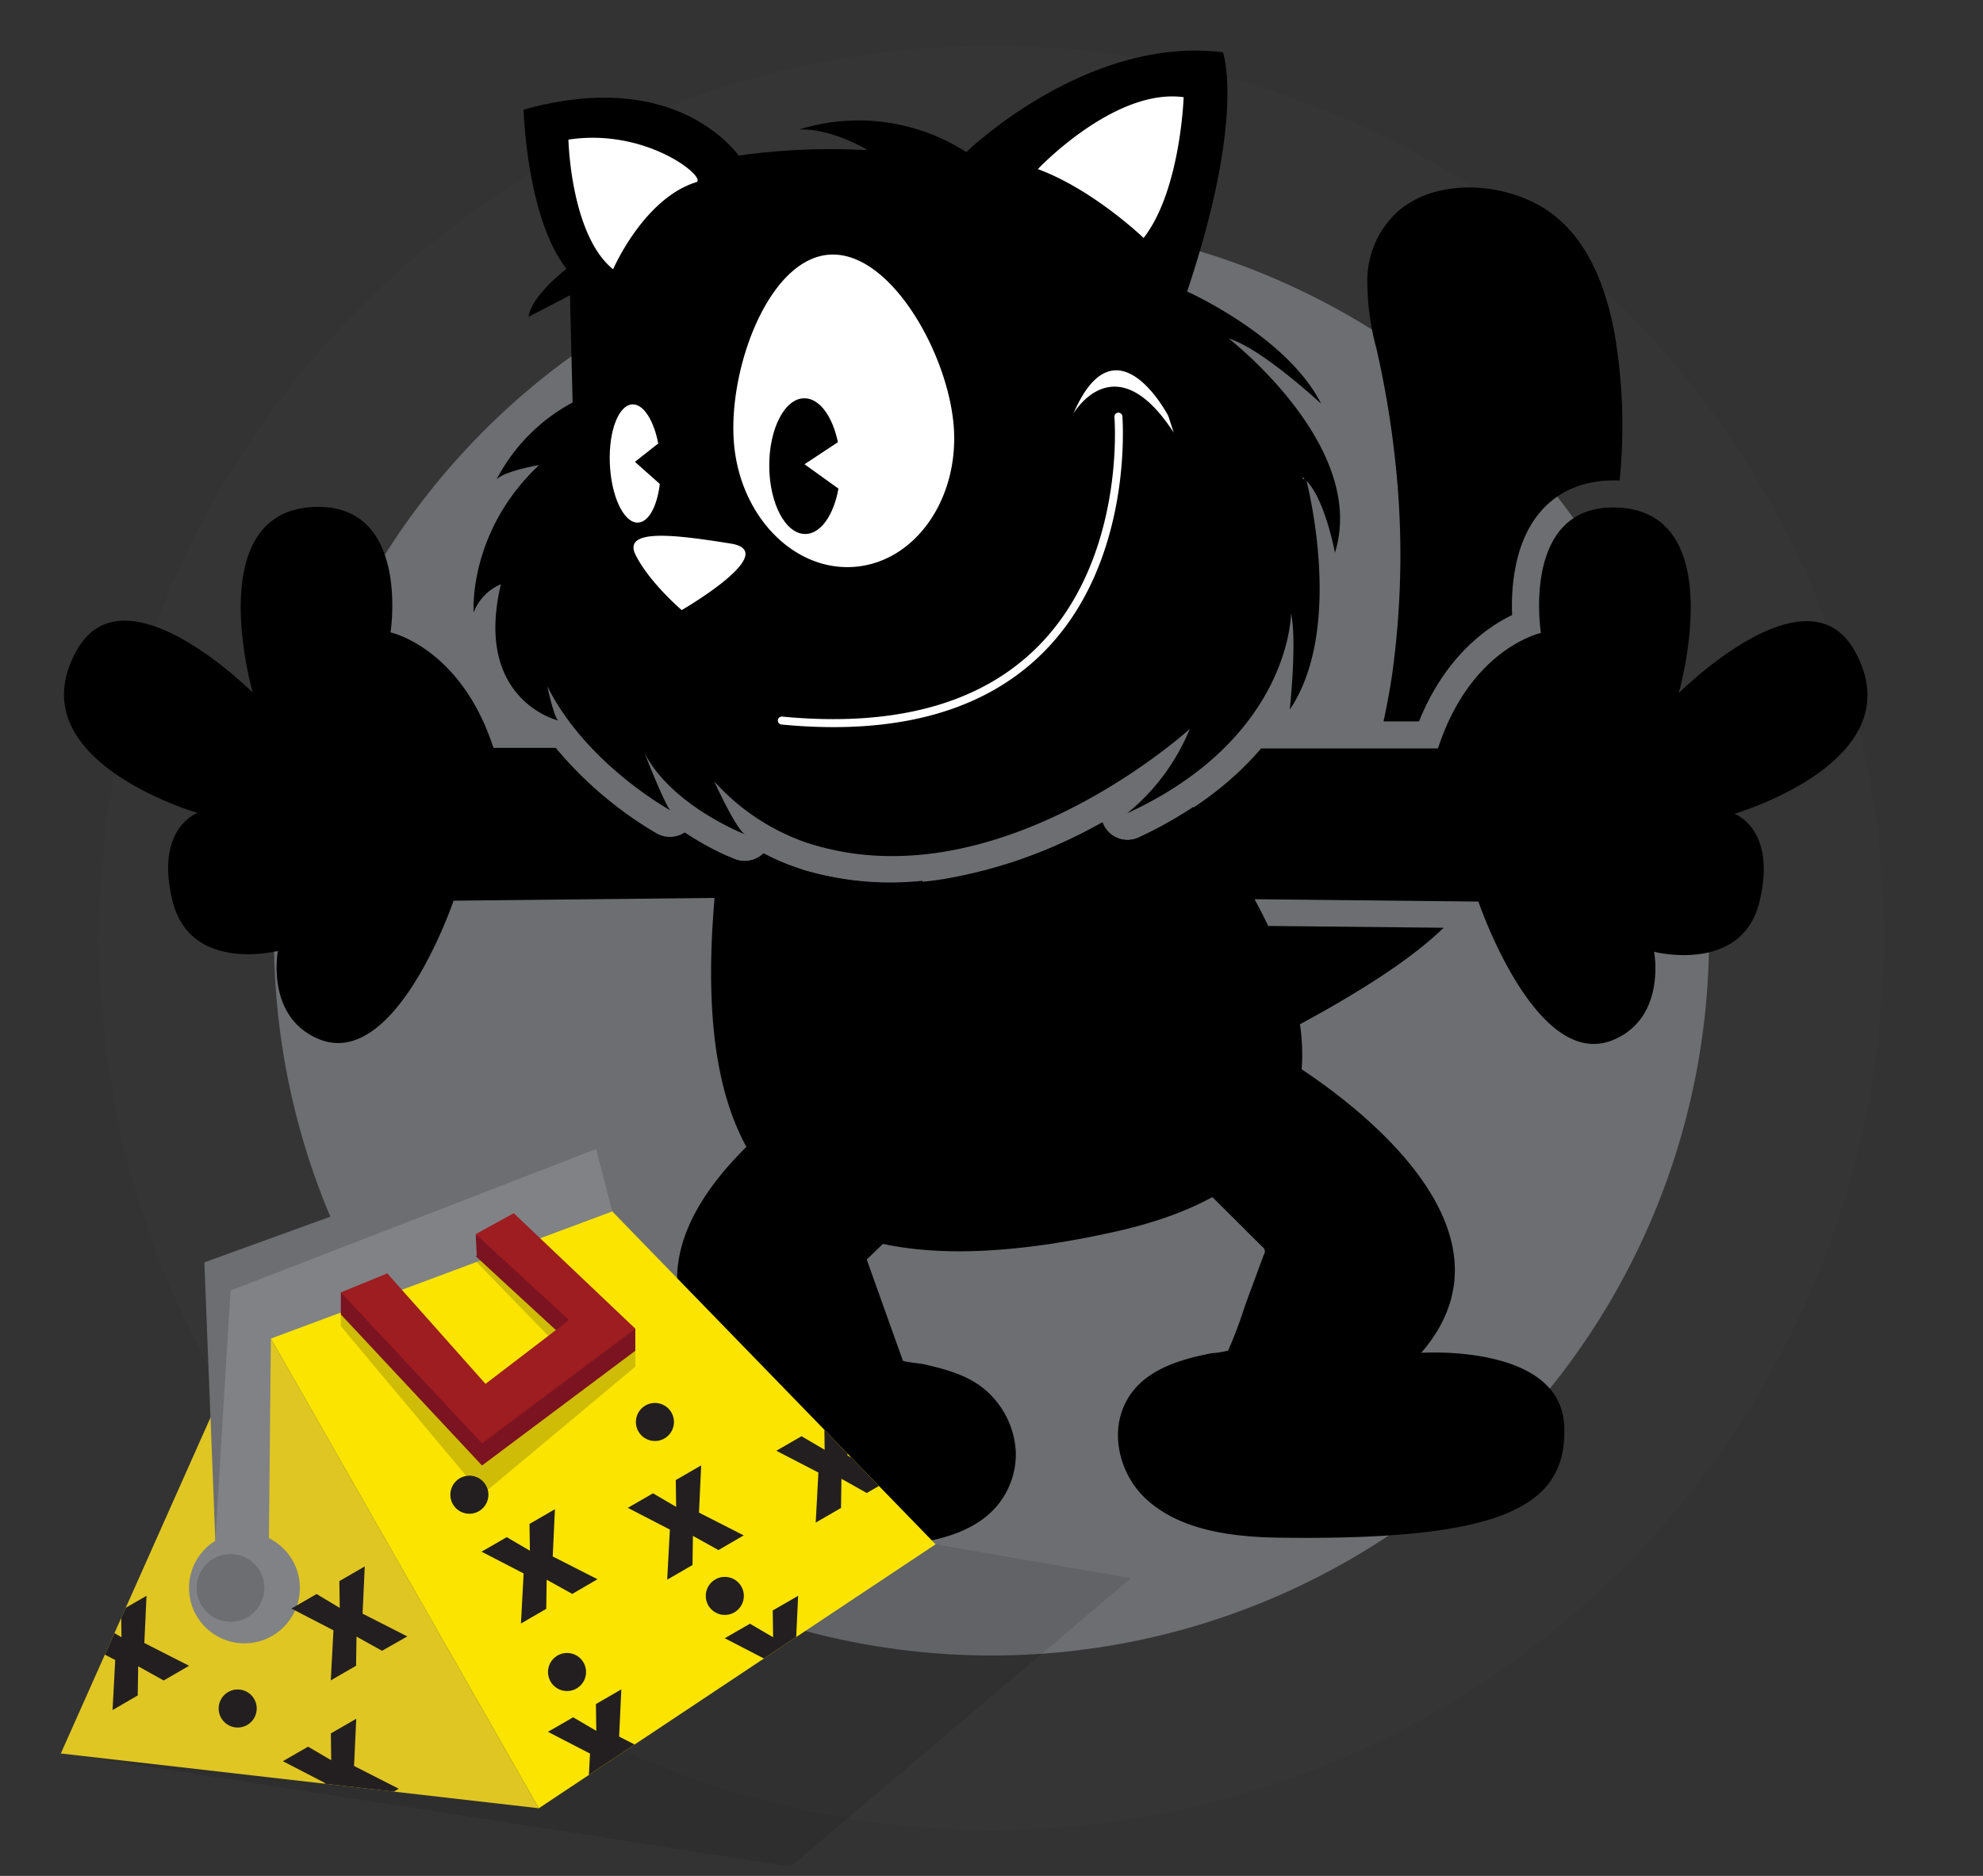 <svg xmlns="http://www.w3.org/2000/svg" viewBox="0 0 370 350">
  <rect x="0" y="0" width="370" height="350" fill="#333333" stroke="none"/>
  <defs>
    <style>
      .cls-1{fill:none}.cls-2{isolation:isolate}.cls-3{fill:#414042}.cls-3,.cls-9{opacity:.2}.cls-4{fill:#6d6e71}.cls-5{fill:#fff}.cls-6{opacity:.1}.cls-6,.cls-9{mix-blend-mode:multiply}.cls-7{fill:#dfc623}.cls-8{fill:#fae400}.cls-14,.cls-9{fill:#231f20}.cls-10{fill:#808285}.cls-11{fill:#7c1320}.cls-12{fill:#9d1d21}.cls-13{clip-path:url(#clip-path)}
    </style>
    <clipPath id="clip-path">
      <path class="cls-1" d="M109.74 221.39L47.9 245.12l-36.55 82.04 89.19 10.22 74.03-49.25-64.83-66.74z"/>
    </clipPath>
  </defs>
  <title>
    Felix The Cat
  </title>
  <g class="cls-2">
    <g id="Layer_1" data-name="Layer 1">
      <circle class="cls-3" cx="185" cy="175" r="166.46"/>
      <circle class="cls-4" cx="185" cy="175" r="133.88"/>
      <path d="M260.26 85.34a161.43 161.43 0 0 1-.5 40.43c-.42 2.95-1 5.9-1.61 8.83h6.61c4.89-12.1 12.6-17.53 17.38-19.85-.2-5 .33-13.48 5.28-19.26 3.27-3.83 8-5.85 13.57-5.85h1.21a101.61 101.61 0 0 0-.94-27.36c-1.51-8.27-4.67-17.07-11.59-22.34-7.72-5.88-21.35-7.15-28.94-.41a17.45 17.45 0 0 0-5.61 12.63 48.62 48.62 0 0 0 1.7 12.87 178 178 0 0 1 3.44 20.31zM234.59 172.74l-1.85 23.49c19.92-10.07 30.34-17.08 36.63-23.13z"/>
      <path d="M346 121.34c-9-15.86-32.78 8-32.78 8s9.85-34.08-11.71-34.65c-17.79-.47-14 23.41-14 23.41s-13.11 2.81-19.2 21.54h-33c-5 5.84-12.19 11.77-22.78 16.64a5 5 0 0 1-6.78-2.82 102.68 102.68 0 0 1-14.15 6.52l-5.19 7.29 89.44.94s10.82 32 25.29 25.76c9.83-4.22 7.49-16.39 7.49-16.39s16.39 4.22 19.67-9.36-4.68-16.39-4.68-16.39 34.07-9.89 22.38-30.49zM149.92 162.32l-.29-.1-.63-.22a40.3 40.3 0 0 1-6.54-2.79 5 5 0 0 1-5.33 1.1 53.58 53.58 0 0 1-9.37-5 5 5 0 0 1-5.18.22 71.61 71.61 0 0 1-18.89-16H92.07c-6.08-18.73-19.2-21.54-19.2-21.54s3.74-23.88-14-23.41c-21.55.57-11.71 34.65-11.71 34.65s-23.77-23.82-32.78-8c-11.71 20.6 22.48 30.44 22.48 30.44s-8 2.81-4.68 16.39 19.67 9.36 19.67 9.36-2.34 12.18 7.49 16.39c14.47 6.2 25.29-25.76 25.29-25.76l89.44-.94-2-2.77a57.32 57.32 0 0 1-22.15-2.02z"/>
      <path d="M212.43 156.25a5 5 0 0 1-6.78-2.82 90.6 90.6 0 0 1-29.1 10.5 58.59 58.59 0 0 1-26.62-1.6l-.29-.1-.64-.23a40.3 40.3 0 0 1-6.54-2.79 5 5 0 0 1-5.33 1.1c-.1 0-.58-.23-1.34-.57l-1.9 2.1c-5.15 46.36 3.74 83.82 74.46 67.9 60.68-13.67 25.48-64.93 14.28-79.18a76.65 76.65 0 0 1-10.2 5.69z"/>
      <path d="M238.09 196.52s50.72 28.55 27.09 55.89c0 0 25.94-1.77 26.67 13.55s-11.76 21.47-52.95 20.94c-8.6-.11-18.92-1.22-25.41-7.56-4.16-4.06-6.14-10.75-4.06-16.29 2.23-6 7.89-8.48 13.65-9.92 1-.24 2-.46 2.95-.64a18.07 18.07 0 0 0 3.12-.5 81.5 81.5 0 0 0 3.16-8.42l3.52-9.53a1 1 0 0 0-.28-1.4q-9.95-9.92-19.93-19.81l-.21-.21zM160.31 198.27s-51.14 27.81-27.91 55.49c0 0-25.92-2.15-26.87 13.16s11.45 21.92 52.63 21.71c10.14-.05 25.34-.35 30.11-11.28a14.87 14.87 0 0 0 1.25-6.72 16.31 16.31 0 0 0-3.95-9.58c-2.55-3-5.75-4.48-9.46-5.57-1.33-.39-2.68-.71-4-1-.38-.08-3.57-.39-3.65-.62L161.72 235l21-20.31z"/>
      <path class="cls-5" d="M104.54 36.65l.1-14 22.37.43 9.6 10.12 17.94 5.12 36.94-7.55 19.02-16.35 12.3-1.63-4.5 39.67 8.54 31-10.83 42.7-29.46 15.66-44.26-1.97-29.99-23.2-3.89-24.37 3.6-35.86-7.48-19.77z"/>
      <path d="M93.46 109c-5.14 21.65 10.66 25.42 10.66 25.42-.85-.9-2-6.39-2-6.39 7.24 14.53 22.91 23.13 22.91 23.13-1.25-1.64-4.77-10.68-4.77-10.68 5 9.83 18.73 15.19 18.73 15.19-1.74-1.1-5.72-9.88-5.72-9.88a41.28 41.28 0 0 0 17.3 11.46l.85.26C186.56 168.34 222 136 222 136a39.66 39.66 0 0 1-11.68 15.74c30.63-14.09 30.57-37.34 30.57-37.34 1.14 5.38-.24 18-.24 18 9.68-14.34 4-39.16 3.13-42.68 3.49 3.57 5.3 13.4 5.3 13.4 6.21-19.86-19.8-39.94-19.8-39.94 6 1.72 17.22 12.14 17.22 12.14-6.35-12.61-25-20.93-25-20.93 11-32.83 6.68-44.64 6.68-44.64-25.5-3.15-47.88 18.63-47.88 18.63a37.2 37.2 0 0 0-31.19-4.22c6.3-.21 12.8 3.87 12.8 3.87a121 121 0 0 0-24.06 1c-3-3.84-14.68-15.69-40.15-8.57 0 0 .51 20.05 8 29.7-7.12 5.69-7.06 8.94-7.06 8.94l7.71-4 .49 20a34.19 34.19 0 0 0-14.19 14.35c1.59-1.62 7.94-2.68 7.94-2.68-13.3 12.49-12.22 27.51-12.22 27.51a9.33 9.33 0 0 1 5.09-5.28zM243 89a5 5 0 0 1 .43.35l-.29.08zM129.87 34c-9.8 3.08-15.47 16.24-15.47 16.24-7.94-6.4-8.34-24.19-8.34-24.19 14.71-2.26 26.11 7.28 23.81 7.95zm48.06 45.23c1.17 13.68-7.06 25.56-18.37 26.52s-21.44-9.34-22.61-23 6.31-34.25 17.63-35.22 22.18 18.07 23.35 31.75zm35.43-34.85s-9.36-9.01-19.71-12.83c0 0 14.29-15.17 27.2-13.42 0 0-.56 17.41-7.49 26.3zm-13.08 32.8c7.92-18.44 17.71.43 17.71.43l1 3.09c-10.99-16.93-18.71-3.52-18.71-3.52zm-55.15 57.19a.75.75 0 0 1 .82-.67c20.91 2 36.92-2.34 47.57-12.94 16.58-16.48 14.44-42.74 14.41-43a.75.75 0 0 1 1.49-.14c0 .27 2.24 27.21-14.84 44.19a42.72 42.72 0 0 1-6.6 5.37c-10.59 7-24.73 9.68-42.18 8a.75.75 0 0 1-.66-.81zm-8.78-32.95c9.63 1.54-9.15 12.41-9.15 12.41s-6-5.1-8.6-10.28 8.13-3.66 17.76-2.13z"/>
      <path d="M150.11 86.62l6.23-4.12c-1-4.8-3.42-8.21-6.27-8.19-3.66 0-6.59 5.72-6.54 12.71s3.07 12.64 6.73 12.61c2.88 0 5.3-3.55 6.18-8.46z"/>
      <path class="cls-5" d="M118.47 86.17l4.35-3.43c-.82-4.2-2.66-7.24-4.69-7.29-2.62-.07-4.57 4.81-4.35 10.9s2.51 11.09 5.13 11.16c2.06.05 3.7-3 4.2-7.21z"/>
      <path class="cls-6" d="M13.3 327.38l2.03.32 132.18 20.56 63.5-53.8-36.44-6.33"/>
      <path class="cls-7" d="M47.9 245.12l-36.55 82.04 89.19 10.22-52.64-92.26z"/>
      <path class="cls-8" d="M100.54 337.38l74.03-49.25-64.83-66.74-61.84 23.73 52.64 92.26z"/>
      <path class="cls-9" d="M95.86 226.36l-7.1 4.35.25.25-.25-.25.2 4.48-.2.12 14.96 15.38-13.13 11.2-18.33-23-8.66 3.95v4.6l26.34 31.44 28.6-23.89v-4.6l-22.68-24.03z"/>
      <circle class="cls-10" cx="45.61" cy="296.27" r="10.34"/>
      <circle class="cls-4" cx="43.01" cy="296.27" r="6.32"/>
      <path class="cls-4" d="M40.18 287.47l-2.05-51.94 67.58-24.51 5.52 3.36-61.9 27.33-2.26 37.68-5.96 8.08"/>
      <path class="cls-10" d="M50.15 289.95l.39-40.2 63.7-23.72-3.01-11.65-68.22 26.41-2.83 46.68 9.97 2.48z"/>
      <path class="cls-11" d="M63.6 245.25l26.34 28.18 28.6-21.41-22.68-21.53-7.1 3.89 17.41 16.04-15.58 11.91-18.33-20.62-8.66 3.54z"/>
      <path class="cls-11" d="M63.6 245.25v-4.12l10.2 5.01 18.59 14.98 17.76-13.29 8.39.07v4.12l-27.91 11.57-15.95-13.53M88.76 230.26l.2 4.01 2.9.8.92-4.11-3.77-.47"/>
      <path class="cls-12" d="M63.6 241.13l26.34 28.18 28.6-21.41-22.68-21.54-7.1 3.9 17.41 16.03-15.58 11.91-18.33-20.61-8.66 3.54z"/>
      <g class="cls-13">
        <path class="cls-14" d="M71.28 308l-4.76-2.65-.08 5.44-4.72 2.73.5-9.34-7.85-4.06 4.7-2.71 4.32 2.59-.07-5 4.74-2.74-.41 8.81 8.35 4.25zM106.78 297.39l-4.78-2.65-.08 5.44-4.72 2.73.5-9.34-7.85-4.06 4.7-2.71 4.32 2.53-.07-5 4.74-2.74-.41 8.81 8.35 4.25zM119.15 331l-4.76-2.65-.08 5.44-4.72 2.73.5-9.34-7.85-4.06 4.7-2.71 4.32 2.53-.07-5 4.74-2.74-.41 8.81 8.35 4.25zM152.14 313.54l-4.76-2.65-.08 5.44-4.72 2.73.5-9.34-7.85-4.06 4.7-2.71 4.32 2.53-.07-5 4.74-2.74-.41 8.81 8.35 4.25zM69.69 336.45l-4.76-2.65-.08 5.44-4.72 2.76.5-9.34-7.85-4.06 4.7-2.71 4.32 2.53-.07-5 4.74-2.74-.41 8.81 8.35 4.25zM30.54 313.54l-4.76-2.65-.08 5.44-4.7 2.73.5-9.34-7.85-4.06 4.7-2.71 4.32 2.53-.07-5 4.74-2.74-.41 8.81 8.35 4.25zM134.05 289.21l-4.76-2.65-.08 5.44-4.72 2.73.5-9.34-7.85-4.06 4.7-2.71 4.32 2.53-.07-5 4.74-2.74-.41 8.81 8.35 4.25zM161.72 278.56l-4.72-2.65-.08 5.44-4.72 2.73.5-9.34-7.85-4.06 4.7-2.71 4.32 2.53-.07-5 4.74-2.74-.41 8.81 8.35 4.25z"/>
        <circle class="cls-14" cx="122.2" cy="265.31" r="3.55"/>
        <circle class="cls-14" cx="105.8" cy="311.96" r="3.55"/>
        <circle class="cls-14" cx="135.24" cy="297.76" r="3.55"/>
        <circle class="cls-14" cx="44.35" cy="318.77" r="3.55"/>
        <circle class="cls-14" cx="87.58" cy="278.88" r="3.55"/>
      </g>
    </g>
  </g>
  <!--
                             ,
      ,-.       _,- -._ __  / \
     /  )    .-'       `./ /   \
    (  (   ,'            `/    /|
     \  `-"             \'\   / |
      `.              ,  \ \ /  |
      / `.          ,'-`- - Y   |
      (            ;        |   '
      |  ,-.    ,-'         |  /
      |  | (   |            | /
      )  |  \  `.___________|/
      `- '   ` -'


    - – - – - – - – - – - – - – - – - – - – - – -
    The clues were all there, weren't they? ;-)
    - – - – - – - – - – - – - – - – - – - – - – -

    Well done, Cheshire Cat! ;-) You passed the
    fourth level! Print stylesheets still matter,
    at least for generating PDFs every now and again.
    Or perhaps you were just looking into DevTools
    Network Panel? Anyway, you are quite awesome.

    Of course, 42 on the house door stands for
    Douglas Adams' "Hitchhiker's Guide to the
    Galaxy". In fact, it's the "Answer to the
    Ultimate Question of Life, the Universe,
    and Everything", calculated by Deep Thought
    over a period of 7.5 million years.

    The correct answer is 'anything you want it
    to be' and in fact, the correct answer is...
    well, any emoji of your choice, of course.

    One answer would be an asterisk, or a non-existing
    towel emoji, or a rabbit 🐇, or a book 📕, or a
    movie Psycho (🎥 🚿) — after all, think of the rocking chair!), or a conference ticket 🎟. You get the idea!
    Please pick one and continue.

    - – - – - – - – - – - – - – - – - – - – - – -
    Ready for the (last) Level 5? Here we go!
    It's going to be a tough one.
    CLUE: pay attention to all the tiny details
    in the GIF (and the file name!). Good luck!

    To move to the next level, just follow
    the link below. Once (you think) you
    have an answer, you'll need to confirm it.

    Just follow the link below:
    https://cloud.netlifyusercontent.com/assets/344dbf88-fdf9-42bb-adb4-46f01eedd629/fbfd2bf6-13bf-4c99-81e7-614260935bad/final-level-where-do-i-want-to-go.gif

    Vitaly and the Smashing Team

    (Cat credit: hjw.
    https://user.xmission.com/~emailbox/ascii_cats.htm)
  -->
</svg>
